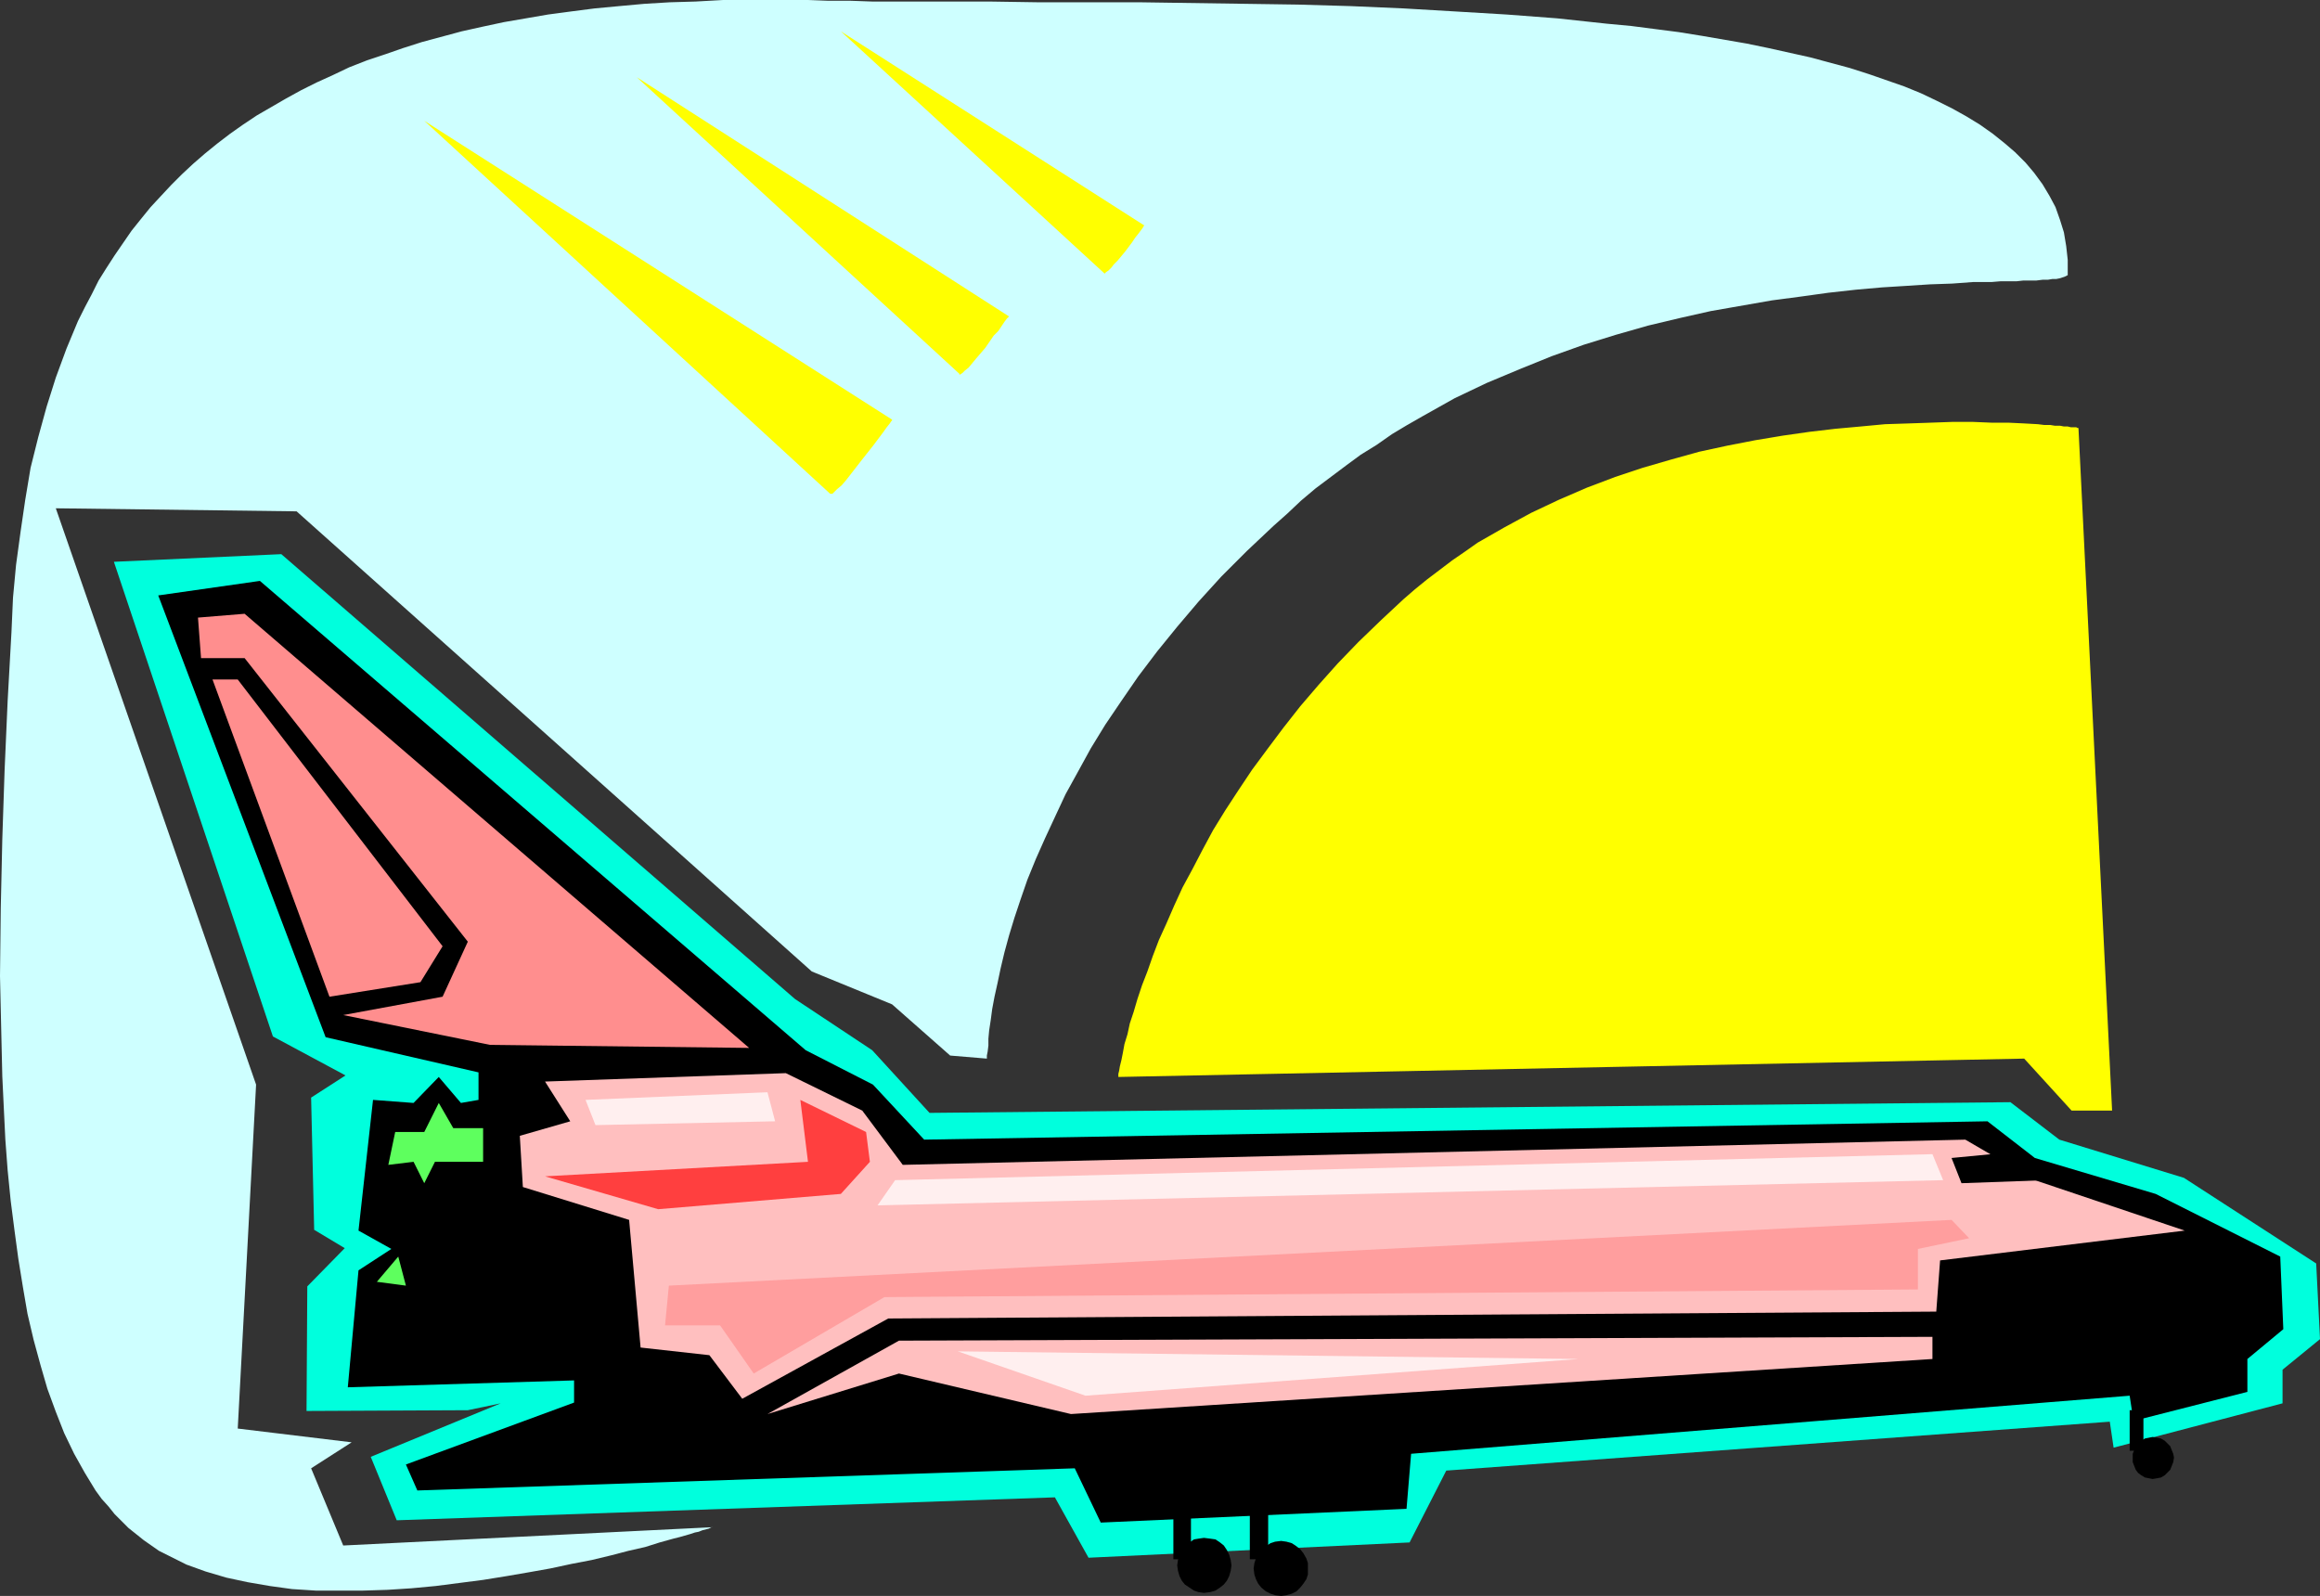 <?xml version="1.0" encoding="UTF-8" standalone="no"?>
<svg
   version="1.0"
   width="129.766mm"
   height="89.276mm"
   id="svg25"
   sodipodi:docname="Space Shuttle 40.wmf"
   xmlns:inkscape="http://www.inkscape.org/namespaces/inkscape"
   xmlns:sodipodi="http://sodipodi.sourceforge.net/DTD/sodipodi-0.dtd"
   xmlns="http://www.w3.org/2000/svg"
   xmlns:svg="http://www.w3.org/2000/svg">
  <rect width="100%" height="100%" fill="#333333" stroke="none"/>
  <sodipodi:namedview
     id="namedview25"
     pagecolor="#ffffff"
     bordercolor="#000000"
     borderopacity="0.25"
     inkscape:showpageshadow="2"
     inkscape:pageopacity="0.0"
     inkscape:pagecheckerboard="0"
     inkscape:deskcolor="#d1d1d1"
     inkscape:document-units="mm" />
  <defs
     id="defs1">
    <pattern
       id="WMFhbasepattern"
       patternUnits="userSpaceOnUse"
       width="6"
       height="6"
       x="0"
       y="0" />
  </defs>
  <path
     style="fill:#00ffdd;fill-opacity:1;fill-rule:evenodd;stroke:none"
     d="m 24.078,118.777 35.39,-1.616 108.595,94.052 16.322,10.827 12.12,13.251 228.502,-2.262 10.342,7.918 26.341,8.08 27.957,18.099 0.808,15.998 -7.918,6.464 v 7.11 l -35.714,9.373 -0.808,-5.494 -140.269,10.342 -7.757,15.19 -67.872,3.232 -7.11,-12.766 -139.137,4.848 -5.494,-13.413 27.472,-11.312 -6.949,1.454 -34.098,0.162 0.162,-26.341 7.918,-8.08 -6.464,-3.878 -0.646,-27.957 7.272,-4.686 -15.352,-8.242 z"
     id="path1" />
  <path
     style="fill:#000000;fill-opacity:1;fill-rule:evenodd;stroke:none"
     d="m 33.451,125.887 21.493,-3.07 115.382,99.223 14.221,7.272 10.827,11.635 224.785,-3.878 10.019,7.757 25.533,7.595 26.341,13.251 0.646,15.352 -7.595,6.302 v 6.949 l -24.078,6.141 -0.808,-5.333 -151.904,12.282 -0.97,11.635 -64.64,2.909 -5.494,-11.474 -138.976,4.686 -2.424,-5.494 35.552,-13.09 v -4.686 l -47.834,1.454 2.262,-24.725 6.949,-4.525 -6.949,-3.878 3.07,-27.634 8.565,0.646 5.333,-5.494 4.686,5.494 3.717,-0.646 v -5.818 l -32.32,-7.434 z"
     id="path2" />
  <path
     style="fill:#ffbfbf;fill-opacity:1;fill-rule:evenodd;stroke:none"
     d="m 190.849,246.28 224.624,-5.333 14.706,8.565 31.674,10.666 -51.712,6.302 -0.808,10.827 -221.553,1.454 -30.866,16.968 -6.949,-9.211 -14.544,-1.616 -2.424,-26.987 -22.462,-6.949 -0.646,-10.827 10.666,-3.07 -5.333,-8.403 50.904,-1.778 16.16,7.918 z"
     id="path3" />
  <path
     style="fill:#ff8e8e;fill-opacity:1;fill-rule:evenodd;stroke:none"
     d="m 158.368,221.555 -106.656,-91.789 -9.858,0.808 0.646,8.565 h 9.211 l 47.187,59.954 -5.333,11.635 -21.008,3.878 31.027,6.302 z"
     id="path4" />
  <path
     style="fill:#ff8e8e;fill-opacity:1;fill-rule:evenodd;stroke:none"
     d="M 69.65,210.727 88.88,207.657 93.566,200.062 50.258,143.663 H 44.925 Z"
     id="path5" />
  <path
     style="fill:#ffbfbf;fill-opacity:1;fill-rule:evenodd;stroke:none"
     d="m 162.246,298.962 27.795,-15.514 218.483,-0.808 v 4.686 l -182.123,11.635 -36.36,-8.565 z"
     id="path6" />
  <path
     style="fill:#5eff5e;fill-opacity:1;fill-rule:evenodd;stroke:none"
     d="m 83.547,239.331 -1.454,6.949 5.333,-0.646 2.262,4.525 2.262,-4.525 h 10.181 v -7.11 h -6.302 l -3.07,-5.333 -3.07,6.141 z"
     id="path7" />
  <path
     style="fill:#5eff5e;fill-opacity:1;fill-rule:evenodd;stroke:none"
     d="m 79.669,271.005 4.525,-5.333 1.616,6.141 z"
     id="path8" />
  <path
     style="fill:#000000;fill-opacity:1;fill-rule:evenodd;stroke:none"
     d="m 420.968,244.017 -8.403,0.808 2.101,5.333 17.938,-0.646 z"
     id="path9" />
  <path
     style="fill:#ff3f3f;fill-opacity:1;fill-rule:evenodd;stroke:none"
     d="m 139.137,255.653 38.622,-3.232 6.141,-6.787 -0.808,-6.302 -13.898,-6.787 1.616,13.09 -55.59,3.07 z"
     id="path10" />
  <path
     style="fill:#ffefef;fill-opacity:1;fill-rule:evenodd;stroke:none"
     d="m 123.785,232.544 38.461,-1.616 1.616,6.141 -37.976,0.808 z"
     id="path11" />
  <path
     style="fill:#ffefef;fill-opacity:1;fill-rule:evenodd;stroke:none"
     d="m 189.233,249.512 219.291,-5.494 2.262,5.494 -225.27,5.333 z"
     id="path12" />
  <path
     style="fill:#ff9e9e;fill-opacity:1;fill-rule:evenodd;stroke:none"
     d="m 141.4,271.813 271.164,-13.898 3.717,3.878 -10.827,2.262 v 8.565 l -218.483,1.616 -27.634,16.16 -7.11,-10.181 h -11.635 z"
     id="path13" />
  <path
     style="fill:#ffefef;fill-opacity:1;fill-rule:evenodd;stroke:none"
     d="m 202.485,285.71 131.219,1.616 -104.232,7.757 z"
     id="path14" />
  <path
     style="fill:#000000;fill-opacity:1;fill-rule:evenodd;stroke:none"
     d="m 270.841,325.787 1.131,0.162 1.131,0.323 0.97,0.646 0.808,0.646 0.646,0.808 0.646,1.131 0.323,0.97 v 1.131 1.293 l -0.323,0.97 -0.646,0.97 -0.646,0.808 -0.808,0.808 -0.97,0.485 -1.131,0.323 -1.131,0.162 -1.293,-0.162 -0.97,-0.323 -0.97,-0.485 -0.97,-0.808 -0.646,-0.808 -0.485,-0.97 -0.323,-0.97 -0.162,-1.293 0.162,-1.131 0.323,-0.97 0.485,-1.131 0.646,-0.808 0.97,-0.646 0.97,-0.646 0.97,-0.323 z"
     id="path15" />
  <path
     style="fill:#000000;fill-opacity:1;fill-rule:evenodd;stroke:none"
     d="m 455.065,303.81 0.97,0.162 0.808,0.162 0.808,0.485 0.485,0.485 0.646,0.646 0.323,0.808 0.323,0.808 0.162,0.808 -0.162,0.97 -0.323,0.808 -0.323,0.808 -0.646,0.646 -0.485,0.485 -0.808,0.485 -0.808,0.162 -0.97,0.162 -0.808,-0.162 -0.808,-0.162 -0.808,-0.485 -0.646,-0.485 -0.485,-0.646 -0.323,-0.808 -0.323,-0.808 v -0.97 -0.808 l 0.323,-0.808 0.323,-0.808 0.485,-0.646 0.646,-0.485 0.808,-0.485 0.808,-0.162 z"
     id="path16" />
  <path
     style="fill:#000000;fill-opacity:1;fill-rule:evenodd;stroke:none"
     d="m 254.52,325.141 1.293,0.162 1.131,0.162 0.97,0.646 0.808,0.646 0.646,0.97 0.485,0.97 0.323,1.131 0.162,1.131 -0.162,1.131 -0.323,1.131 -0.485,0.97 -0.646,0.808 -0.808,0.646 -0.97,0.646 -1.131,0.323 -1.293,0.162 -1.131,-0.162 -0.97,-0.323 -0.97,-0.646 -0.97,-0.646 -0.646,-0.808 -0.485,-0.97 -0.323,-1.131 -0.162,-1.131 0.162,-1.131 0.323,-1.131 0.485,-0.97 0.646,-0.97 0.97,-0.646 0.97,-0.646 0.97,-0.162 z"
     id="path17" />
  <path
     style="fill:#000000;fill-opacity:1;fill-rule:evenodd;stroke:none"
     d="m 264.216,318.192 h 3.878 v 11.474 h -3.878 z"
     id="path18" />
  <path
     style="fill:#000000;fill-opacity:1;fill-rule:evenodd;stroke:none"
     d="m 450.217,298.154 h 2.909 v 8.565 h -2.909 z"
     id="path19" />
  <path
     style="fill:#000000;fill-opacity:1;fill-rule:evenodd;stroke:none"
     d="m 248.056,318.192 h 3.717 v 11.474 h -3.717 z"
     id="path20" />
  <path
     style="fill:#ceffff;fill-opacity:1;fill-rule:evenodd;stroke:none"
     d="m 62.701,108.111 108.918,97.284 16.968,6.949 12.282,10.827 7.757,0.646 v -0.646 l 0.162,-0.808 0.162,-1.293 v -1.454 l 0.162,-1.778 0.323,-2.101 0.323,-2.424 0.485,-2.586 0.646,-2.909 0.646,-3.07 0.808,-3.394 0.97,-3.555 1.131,-3.717 1.293,-3.878 1.454,-4.202 1.778,-4.363 1.939,-4.363 2.101,-4.525 2.262,-4.848 2.586,-4.686 2.747,-5.01 3.07,-5.01 3.394,-5.01 3.555,-5.171 4.04,-5.333 4.202,-5.171 4.525,-5.333 4.848,-5.333 5.333,-5.333 5.656,-5.333 2.909,-2.586 2.909,-2.747 3.07,-2.586 3.232,-2.424 3.232,-2.424 3.07,-2.262 3.394,-2.101 3.232,-2.262 3.232,-1.939 3.394,-1.939 6.626,-3.717 6.787,-3.232 6.949,-2.909 6.787,-2.747 6.787,-2.424 6.787,-2.101 6.787,-1.939 6.787,-1.616 6.464,-1.454 6.464,-1.131 6.464,-1.131 6.141,-0.808 5.818,-0.808 5.818,-0.646 5.494,-0.485 5.171,-0.323 5.01,-0.323 4.686,-0.162 4.363,-0.323 h 3.878 l 1.939,-0.162 h 1.616 1.778 l 1.454,-0.162 h 1.454 1.293 l 1.293,-0.162 h 1.131 l 0.97,-0.162 h 0.808 l 0.808,-0.162 0.485,-0.162 0.485,-0.162 0.323,-0.162 0.323,-0.162 v -0.162 -3.07 l -0.323,-2.909 -0.485,-2.909 -0.808,-2.586 -0.97,-2.747 -1.293,-2.424 -1.454,-2.424 -1.778,-2.424 -1.778,-2.101 -2.262,-2.262 -2.262,-1.939 -2.424,-1.939 -2.747,-1.939 -2.909,-1.778 -2.909,-1.616 -3.232,-1.616 -3.394,-1.616 -3.555,-1.454 -3.717,-1.293 -3.717,-1.293 -4.04,-1.293 -4.202,-1.131 -4.202,-1.131 -4.363,-0.97 -4.363,-0.97 -4.686,-0.97 -4.686,-0.808 -4.686,-0.808 L 354.873,6.787 349.864,6.141 344.854,5.494 339.683,5.01 329.179,3.878 318.513,3.07 307.686,2.424 296.697,1.778 285.547,1.293 274.396,0.97 263.246,0.808 241.107,0.485 H 230.28 219.614 L 209.11,0.323 h -10.019 -9.858 -4.848 L 179.861,0.162 h -4.686 L 170.811,0 h -6.141 -5.979 -5.818 l -5.818,0.323 -5.494,0.162 -5.333,0.323 -5.333,0.485 -5.171,0.485 -5.01,0.646 -4.848,0.646 -4.686,0.808 -4.686,0.808 -4.525,0.97 -4.363,0.97 -4.202,1.131 -4.202,1.131 -4.04,1.293 -3.717,1.293 -3.878,1.293 -3.717,1.454 -3.394,1.616 -3.555,1.616 -3.232,1.616 -3.232,1.778 -3.07,1.778 -3.07,1.778 -2.909,1.939 -2.747,1.939 -2.747,2.101 -2.586,2.101 -2.424,2.101 -2.424,2.262 -2.262,2.262 -2.262,2.424 -2.101,2.262 -2.101,2.586 -1.939,2.424 -1.778,2.586 -1.778,2.586 -1.778,2.747 -1.616,2.586 -1.454,2.909 -1.454,2.747 -1.454,2.909 -2.424,5.818 -2.262,6.141 -1.939,6.141 -1.778,6.464 -1.616,6.464 -1.131,6.787 -0.97,6.626 -0.97,7.11 -0.646,6.949 L 2.424,133.644 1.616,148.188 0.97,162.894 0.485,177.438 0.162,191.982 0,206.364 l 0.162,7.11 0.162,7.11 0.162,6.949 0.323,6.787 0.323,6.626 0.485,6.464 0.646,6.464 0.808,6.302 0.808,5.979 0.97,5.979 0.97,5.656 1.293,5.494 1.454,5.333 1.454,5.01 1.778,4.848 1.778,4.525 2.101,4.363 2.262,4.04 2.262,3.717 1.293,1.778 1.454,1.616 1.293,1.616 1.454,1.454 1.454,1.454 1.616,1.293 1.616,1.293 1.616,1.131 1.616,1.131 1.939,0.97 1.939,0.97 1.939,0.97 4.04,1.454 4.363,1.293 4.525,0.97 4.686,0.808 4.686,0.646 5.01,0.323 h 5.01 5.01 l 5.171,-0.162 5.01,-0.323 5.171,-0.485 5.01,-0.646 5.01,-0.646 5.01,-0.808 4.686,-0.808 4.525,-0.808 4.525,-0.97 4.202,-0.808 4.04,-0.97 3.717,-0.97 3.555,-0.808 3.07,-0.97 2.909,-0.808 1.293,-0.323 1.131,-0.323 1.131,-0.323 0.97,-0.323 0.808,-0.162 0.808,-0.323 0.646,-0.162 0.646,-0.162 0.323,-0.162 0.323,-0.162 h 0.162 0.162 l -78.214,3.878 -6.787,-16.322 8.565,-5.494 -24.078,-2.909 3.878,-72.72 -42.339,-121.847 z"
     id="path21" />
  <path
     style="fill:#ffff00;fill-opacity:1;fill-rule:evenodd;stroke:none"
     d="m 236.421,227.696 v -0.162 -0.485 l 0.162,-0.646 0.162,-0.97 0.323,-1.293 0.323,-1.616 0.323,-1.778 0.646,-2.101 0.485,-2.262 0.808,-2.424 0.808,-2.747 0.97,-2.909 1.131,-2.909 1.131,-3.232 1.293,-3.394 1.616,-3.555 1.616,-3.717 1.778,-3.878 2.101,-3.878 2.101,-4.04 2.262,-4.202 2.586,-4.202 2.747,-4.202 2.909,-4.363 3.232,-4.363 3.394,-4.525 3.555,-4.525 3.878,-4.525 4.04,-4.525 4.363,-4.525 4.686,-4.525 4.848,-4.525 2.424,-2.101 2.586,-2.101 5.333,-4.04 2.586,-1.778 2.747,-1.939 5.656,-3.232 5.656,-3.07 5.818,-2.747 5.979,-2.586 5.979,-2.262 5.818,-1.939 6.141,-1.778 5.818,-1.616 5.979,-1.293 5.818,-1.131 5.818,-0.97 5.656,-0.808 5.494,-0.646 5.333,-0.485 5.171,-0.485 5.01,-0.162 4.686,-0.162 4.525,-0.162 h 4.363 l 3.878,0.162 h 3.555 l 3.394,0.162 2.909,0.162 1.293,0.162 h 1.293 l 0.97,0.162 h 1.131 l 0.808,0.162 h 0.808 l 0.646,0.162 h 0.646 0.485 l 0.323,0.162 h 0.162 l 7.11,144.31 h -8.565 l -10.019,-10.989 z"
     id="path22" />
  <path
     style="fill:#ffff00;fill-opacity:1;fill-rule:evenodd;stroke:none"
     d="M 175.497,104.394 89.688,25.533 188.587,88.719 v 0.162 l -0.162,0.162 -0.323,0.485 -0.646,0.808 -0.808,1.131 -0.97,1.293 -0.97,1.293 -2.424,3.07 -2.262,2.909 -1.131,1.454 -0.97,1.131 -0.97,0.808 -0.323,0.323 -0.323,0.323 -0.323,0.323 h -0.162 -0.162 z"
     id="path23" />
  <path
     style="fill:#ffff00;fill-opacity:1;fill-rule:evenodd;stroke:none"
     d="m 202.808,79.023 -68.195,-62.701 78.699,50.581 v 0 l -0.162,0.162 -0.323,0.323 -0.485,0.646 -0.646,0.97 -0.646,0.97 -0.97,0.97 -1.778,2.586 -1.939,2.262 -0.808,0.97 -0.808,0.97 -0.808,0.646 -0.485,0.485 -0.485,0.323 h -0.162 z"
     id="path24" />
  <path
     style="fill:#ffff00;fill-opacity:1;fill-rule:evenodd;stroke:none"
     d="M 233.35,57.691 177.76,6.626 l 64.155,41.047 -0.162,0.162 -0.162,0.323 -0.485,0.646 -0.485,0.646 -0.646,0.808 -0.646,0.97 -1.454,1.939 -1.616,1.939 -0.808,0.808 -0.485,0.646 -0.646,0.646 -0.485,0.323 -0.323,0.323 z"
     id="path25" />
</svg>
